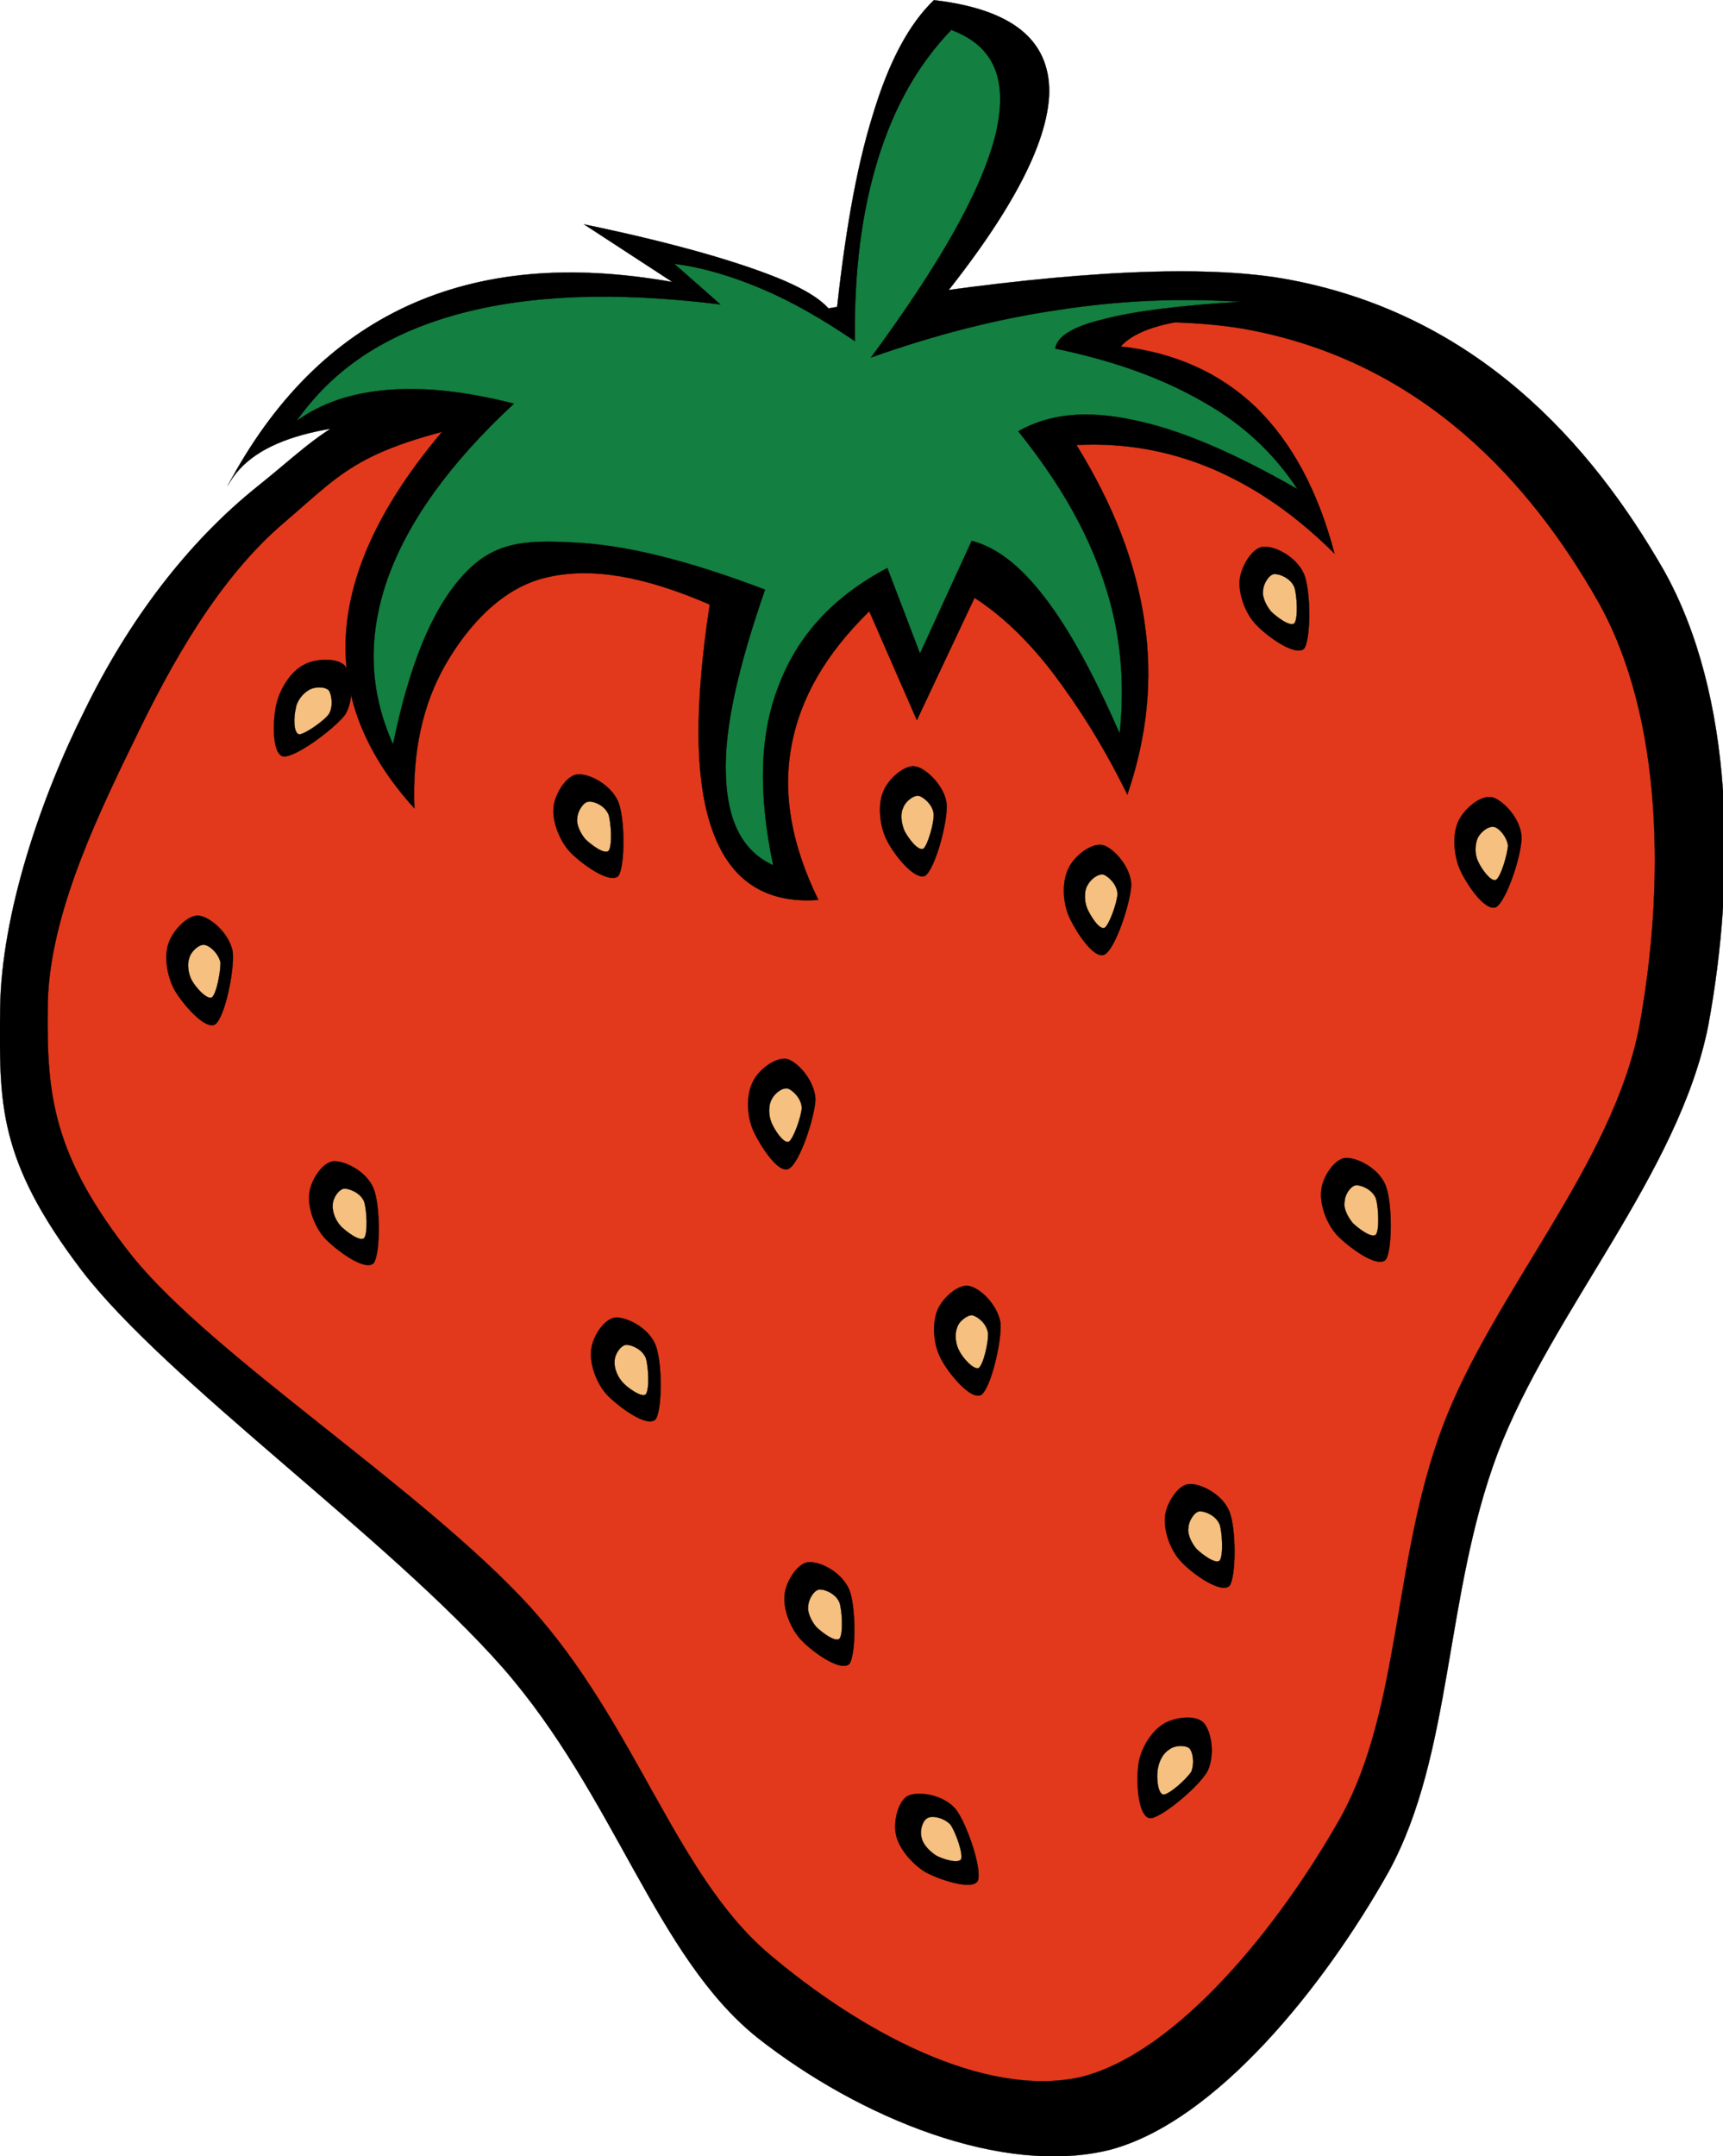 <svg xmlns="http://www.w3.org/2000/svg" viewBox="0 0 258.119 322.963" overflow="visible"><switch><g><g stroke-miterlimit="10" stroke="#000" stroke-width=".036" clip-rule="evenodd" fill-rule="evenodd"><path d="M76.338 55.459c-25.74 5.148-27 8.784-37.656 17.316-10.728 8.568-19.476 20.304-25.956 33.552C6.102 119.503.198 136.927.018 151.111c-.108 14.112-.432 22.536 12.204 39.168 12.744 16.631 45.9 40.031 63.072 59.508 16.848 19.26 22.896 43.199 38.16 55.439 15.336 12.061 36.864 20.844 52.92 16.777 15.768-4.248 31.932-24.301 41.688-41.689 9.611-17.676 8.279-41.256 16.271-62.568 8.136-21.348 27.18-41.939 31.572-64.115 4.14-22.356 3.924-49.284-6.624-68.148-10.8-18.864-28.08-38.628-56.988-43.74-29.26-5.013-90 8.451-115.95 13.707z"/><path d="M77.814 62.047c-24.048 4.824-25.452 7.848-35.172 16.164-9.792 8.316-16.884 20.88-22.788 33.228-5.976 12.24-12.708 26.712-12.708 39.672-.144 12.852.72 22.032 12.708 37.116 12.204 15.084 43.38 34.777 59.508 52.416 15.84 17.496 21.744 39.924 35.64 51.877 13.86 11.807 32.472 21.852 46.944 18.611 14.436-3.637 29.735-22.607 38.952-38.988 9-16.416 7.739-38.627 15.228-58.463 7.488-19.908 25.452-39.168 29.448-59.869 3.815-20.808 3.708-46.152-6.156-63.684-10.008-17.604-26.28-36.144-53.244-40.896-27.32-4.617-84.13 7.803-108.36 12.807z" fill="#E2391C"/><path d="M32.238 153.45c-1.512.9-4.932-3.132-6.084-5.148-1.188-2.16-1.584-5.148-.9-7.02.612-1.872 2.952-4.392 4.644-4.104 1.62.252 4.428 2.556 4.968 5.4.288 2.74-1.188 9.83-2.628 10.87z"/><path d="M31.734 149.42c-.792.324-2.376-1.476-2.952-2.484-.612-1.044-.756-2.556-.432-3.42.252-1.008 1.476-2.088 2.268-1.98.828.108 2.088 1.26 2.412 2.628.036 1.29-.576 4.71-1.296 5.25z" fill="#F5C080"/><path d="M55.962 189.23c-1.332 1.225-5.472-1.908-7.128-3.563-1.728-1.801-2.664-4.645-2.52-6.588.072-2.09 1.908-4.896 3.564-5.113 1.584-.18 5.004 1.404 6.084 4.068 1.044 2.52 1.044 9.86 0 11.19z"/><path d="M54.558 185.46c-.684.576-2.664-.973-3.456-1.729-.864-.936-1.332-2.195-1.26-3.203 0-1.08.9-2.377 1.728-2.484.756 0 2.448.611 2.988 1.98.396 1.28.576 4.67 0 5.43z" fill="#F5C080"/><path d="M118.13 175.09c-1.656.756-4.464-3.854-5.364-5.904-.936-2.27-.936-5.328 0-7.093.828-1.872 3.528-3.852 5.184-3.456 1.548.468 4.068 3.168 4.212 6.011-.1 2.7-2.37 9.65-4.03 10.44z"/><path d="M118.17 171.02c-.828.324-2.196-1.873-2.592-2.844-.468-1.117-.468-2.592 0-3.457.432-.9 1.584-1.871 2.484-1.656.648.252 1.98 1.404 2.052 2.881-.07 1.3-1.22 4.61-1.94 5.08z" fill="#F5C080"/><path d="M98.19 212.64c-1.332 1.225-5.472-1.908-7.128-3.564-1.728-1.799-2.664-4.643-2.52-6.588.072-2.088 1.908-4.895 3.564-5.111 1.584-.18 5.004 1.404 6.084 4.068 1.044 2.51 1.044 9.85 0 11.19z"/><path d="M96.75 208.86c-.576.576-2.736-.973-3.42-1.729-.864-.936-1.332-2.195-1.26-3.203 0-1.08.9-2.377 1.728-2.484.792 0 2.376.611 2.952 1.98.396 1.29.576 4.67 0 5.43z" fill="#F5C080"/><path d="M127.21 249.28c-1.332 1.152-5.472-1.801-7.128-3.564-1.692-1.729-2.736-4.715-2.556-6.623.072-1.98 1.908-4.969 3.564-5.076 1.692-.18 4.932 1.404 6.12 4.068 1.05 2.52 1.05 9.86.01 11.19z"/><path d="M125.77 245.47c-.684.576-2.664-.973-3.456-1.729-.756-.863-1.44-2.303-1.224-3.203 0-.936.9-2.447 1.728-2.447.792 0 2.376.611 2.952 1.979.39 1.22.57 4.64 0 5.4z" fill="#F5C080"/><path d="M146.47 281.76c-.863 1.475-5.796-.217-7.848-1.332-2.124-1.332-3.96-3.564-4.393-5.58-.468-1.98.36-5.293 1.944-5.904 1.512-.613 5.148-.145 7.021 2.088 1.66 2.15 4 9.06 3.28 10.72z"/><path d="M143.98 278.52c-.469.684-2.845-.037-3.816-.613-1.044-.719-1.979-1.727-2.124-2.736-.288-1.008.216-2.555.937-2.844.684-.432 2.52 0 3.42 1.008.72 1 1.94 4.35 1.58 5.18z" fill="#F5C080"/><path d="M172.28 272.36c-1.836-.252-2.053-5.436-1.765-7.775.217-2.449 1.836-5.006 3.492-6.156 1.62-1.189 4.933-1.621 6.192-.469 1.26 1.188 1.872 4.787.72 7.309-1.33 2.42-6.99 7.1-8.64 7.1z"/><path d="M174.29 268.83c-.9-.18-1.044-2.627-.864-3.742.181-1.225.792-2.449 1.692-2.988.828-.686 2.304-.721 3.024-.252.575.576.827 2.23.323 3.563-.82 1.19-3.23 3.35-4.17 3.42z" fill="#F5C080"/><path d="M184.16 237.58c-1.332 1.15-5.472-1.801-7.128-3.564-1.729-1.729-2.664-4.717-2.521-6.625.072-1.98 1.908-4.967 3.564-5.076 1.584-.18 5.004 1.404 6.084 4.068 1.05 2.52 1.05 9.86.01 11.19z"/><path d="M182.72 233.77c-.684.576-2.664-.973-3.456-1.729-.756-.863-1.439-2.305-1.224-3.203 0-.938.9-2.449 1.728-2.449.792 0 2.376.611 2.952 1.98.39 1.22.57 4.64 0 5.4z" fill="#F5C080"/><path d="M146.97 208.96c-1.584.793-4.859-3.24-5.939-5.291-1.225-2.197-1.368-5.148-.721-7.057.576-1.943 3.133-4.248 4.753-3.996 1.691.252 4.319 2.699 4.823 5.543.19 2.79-1.43 9.77-2.91 10.81z"/><path d="M146.61 204.93c-.792.287-2.412-1.549-2.916-2.592-.576-1.045-.685-2.557-.324-3.42.216-.973 1.584-1.98 2.304-1.908.756.215 2.088 1.15 2.34 2.664.11 1.3-.68 4.72-1.4 5.26z" fill="#F5C080"/><path d="M207.56 188.73c-1.332 1.225-5.472-1.908-7.128-3.563-1.728-1.801-2.664-4.645-2.52-6.59.072-2.088 1.908-4.895 3.563-5.111 1.584-.18 5.005 1.404 6.084 4.068 1.05 2.52 1.05 9.86.01 11.19z"/><path d="M206.12 184.95c-.685.576-2.664-.973-3.456-1.729-.756-.936-1.44-2.195-1.224-3.203 0-1.08.899-2.377 1.728-2.484.792 0 2.376.611 2.952 1.98.39 1.29.57 4.68 0 5.43z" fill="#F5C080"/><path d="M224.12 135.88c-1.692.72-4.536-3.6-5.472-5.76-.937-2.34-1.044-5.22-.181-7.092.864-1.872 3.349-3.996 5.076-3.6 1.548.396 4.212 3.06 4.392 5.904.07 2.74-2.31 9.73-3.82 10.55z"/><path d="M224.08 131.82c-.792.288-2.232-1.8-2.664-2.808-.54-1.152-.432-2.52-.072-3.42.433-.972 1.62-1.872 2.448-1.728.756.108 1.98 1.512 2.124 2.844-.11 1.26-1.05 4.68-1.84 5.12z" fill="#F5C080"/><path d="M195.35 97.183c-1.332 1.152-5.473-1.8-7.129-3.564-1.728-1.728-2.663-4.716-2.52-6.624.144-1.98 1.836-4.968 3.528-5.076 1.691-.18 4.932 1.404 6.12 4.068 1.05 2.52 1.05 9.864 0 11.196z"/><path d="M193.91 93.367c-.684.576-2.664-.972-3.456-1.728-.756-.864-1.44-2.304-1.224-3.204 0-.936.899-2.448 1.728-2.448.792 0 2.376.612 2.952 1.98.4 1.224.58 4.644 0 5.4z" fill="#F5C080"/><path d="M165.44 143.01c-1.656.72-4.465-3.78-5.364-5.868-.937-2.34-.937-5.22 0-7.092.899-1.872 3.456-3.852 5.147-3.456 1.513.396 4.177 3.168 4.248 5.976-.12 2.7-2.39 9.65-4.04 10.44z"/><path d="M165.47 138.98c-.827.36-2.195-1.944-2.592-2.88-.468-1.116-.468-2.628 0-3.42.433-.9 1.584-1.872 2.484-1.656.647.252 1.979 1.404 2.052 2.88-.06 1.3-1.22 4.61-1.94 5.08z" fill="#F5C080"/><path d="M138.58 131.2c-1.62.684-4.752-3.276-5.796-5.472-1.044-2.16-1.26-5.256-.504-7.056.684-1.908 3.24-4.212 4.896-3.852 1.513.252 4.356 2.88 4.645 5.652.15 2.81-1.76 9.73-3.24 10.73z"/><path d="M138.33 127.14c-.864.36-2.268-1.62-2.808-2.628-.469-1.044-.685-2.556-.252-3.42.287-.972 1.548-2.016 2.376-1.872.684.144 2.124 1.332 2.231 2.736.07 1.32-.9 4.67-1.55 5.18z" fill="#F5C080"/><path d="M92.61 131.24c-1.332 1.188-5.472-1.836-7.128-3.528-1.692-1.728-2.736-4.716-2.556-6.624.072-1.98 1.908-4.968 3.564-5.076 1.692-.18 4.932 1.404 6.12 4.068 1.044 2.56 1.044 9.79 0 11.16z"/><path d="M91.17 127.46c-.684.576-2.664-.972-3.456-1.728-.756-.864-1.44-2.304-1.224-3.204 0-.936.9-2.448 1.728-2.448.792-.072 2.376.576 2.952 1.944.396 1.3.576 4.68 0 5.44z" fill="#F5C080"/><path d="M42.426 113.31c-1.764-.396-1.548-5.616-1.008-7.884.576-2.376 2.196-4.86 4.032-5.796 1.692-1.008 5.112-1.152 6.228.108 1.008 1.296 1.476 4.896.036 7.308-1.656 2.16-7.524 6.51-9.288 6.26z"/><path d="M44.802 110c-.9-.216-.792-2.736-.504-3.816.144-1.224 1.116-2.34 1.944-2.808.864-.54 2.376-.576 3.024.036.396.576.72 2.412 0 3.564-.792 1.09-3.708 3.07-4.464 3.03z" fill="#F5C080"/><path d="M125.15 48.331c-.216-2.268-3.384-4.68-9.648-7.092-6.372-2.448-15.516-5.04-28.008-7.632l13.248 8.64c-15.444-2.736-28.476-1.548-39.672 3.564-11.16 5.148-20.052 14.004-26.964 26.964 1.98-3.636 5.616-6.084 11.196-7.632s12.672-2.016 21.852-1.548c-9.36 10.8-14.4 20.88-15.264 30.528-.828 9.612 2.52 18.504 10.188 26.964-.324-8.604 1.296-15.588 4.572-21.384 3.348-5.868 8.532-11.7 15.264-13.212 6.66-1.584 14.616-.18 24.408 4.068-2.34 15.408-2.268 26.64.504 34.092 2.7 7.344 7.956 10.728 15.768 10.152-3.96-8.136-5.364-15.624-4.068-22.86 1.296-7.308 5.148-13.968 11.7-20.376l7.128 16.308 8.64-18.324c3.996 2.592 7.848 6.192 11.7 11.196 3.78 5.004 7.56 10.872 11.195 18.288 2.952-8.676 3.853-17.136 2.557-25.92-1.296-8.856-4.645-17.496-10.188-26.46 7.128-.36 13.86.828 20.341 3.564 6.479 2.772 12.455 6.876 18.323 12.708-2.52-9.504-6.372-16.596-11.7-21.852-5.399-5.184-12.132-8.244-20.34-9.18 1.836-2.016 5.437-3.42 11.196-4.068 5.724-.72 13.176-.72 22.896 0-6.624-3.564-14.977-5.472-25.452-5.58-10.513-.18-22.752 1.296-37.116 4.572 11.808-14.328 17.604-25.2 17.784-33.048 0-7.848-5.616-12.384-17.28-13.752-3.672 3.528-6.732 9.108-9.18 17.28-2.51 8.069-4.27 18.365-5.57 31.037z"/><path d="M128.07 51.103c-4.824-3.276-9.432-5.94-13.968-7.848s-8.856-3.204-13.104-3.744l6.912 6.084c-15.876-1.944-28.764-1.44-39.492 1.512-10.728 2.988-18.504 8.136-24.012 15.984 3.672-2.7 8.172-4.212 13.644-4.68 5.436-.468 11.7.216 18.936 2.052-9.72 9.036-15.84 17.64-18.936 26.244-2.988 8.64-2.808 16.632.828 24.804 2.448-11.88 5.76-20.052 10.368-25.2 4.536-5.04 9-5.472 16.704-5.04 7.632.324 16.992 2.628 28.656 7.056-4.068 11.736-6.156 20.88-5.868 27.864.252 6.876 2.484 11.304 7.092 13.428-2.232-10.692-2.088-19.548.864-27 2.844-7.488 8.208-13.284 16.236-17.532l4.896 12.816 7.74-16.884c3.636.936 7.199 3.6 10.979 8.532 3.708 4.824 7.344 11.556 11.196 20.34.828-7.92.144-15.408-2.448-23.004-2.556-7.668-6.804-14.868-12.744-22.284 4.572-2.592 10.116-3.204 17.208-1.692 7.057 1.44 15.084 4.896 24.624 10.368-3.42-5.184-7.92-9.576-14.04-13.032-6.155-3.564-13.392-6.192-22.248-8.028.216-1.764 2.521-3.276 7.2-4.392 4.608-1.224 11.412-2.052 20.556-2.628-9.107-.576-17.928-.216-27.287 1.224-9.324 1.368-18.54 3.744-28.08 7.128 10.476-14.22 16.56-25.056 18.647-33.336 1.98-8.244-.18-13.356-6.624-15.732-4.968 5.184-8.532 11.448-10.979 19.332-2.43 7.885-3.58 16.705-3.47 27.289z" fill="#137F40"/></g></g></switch></svg>